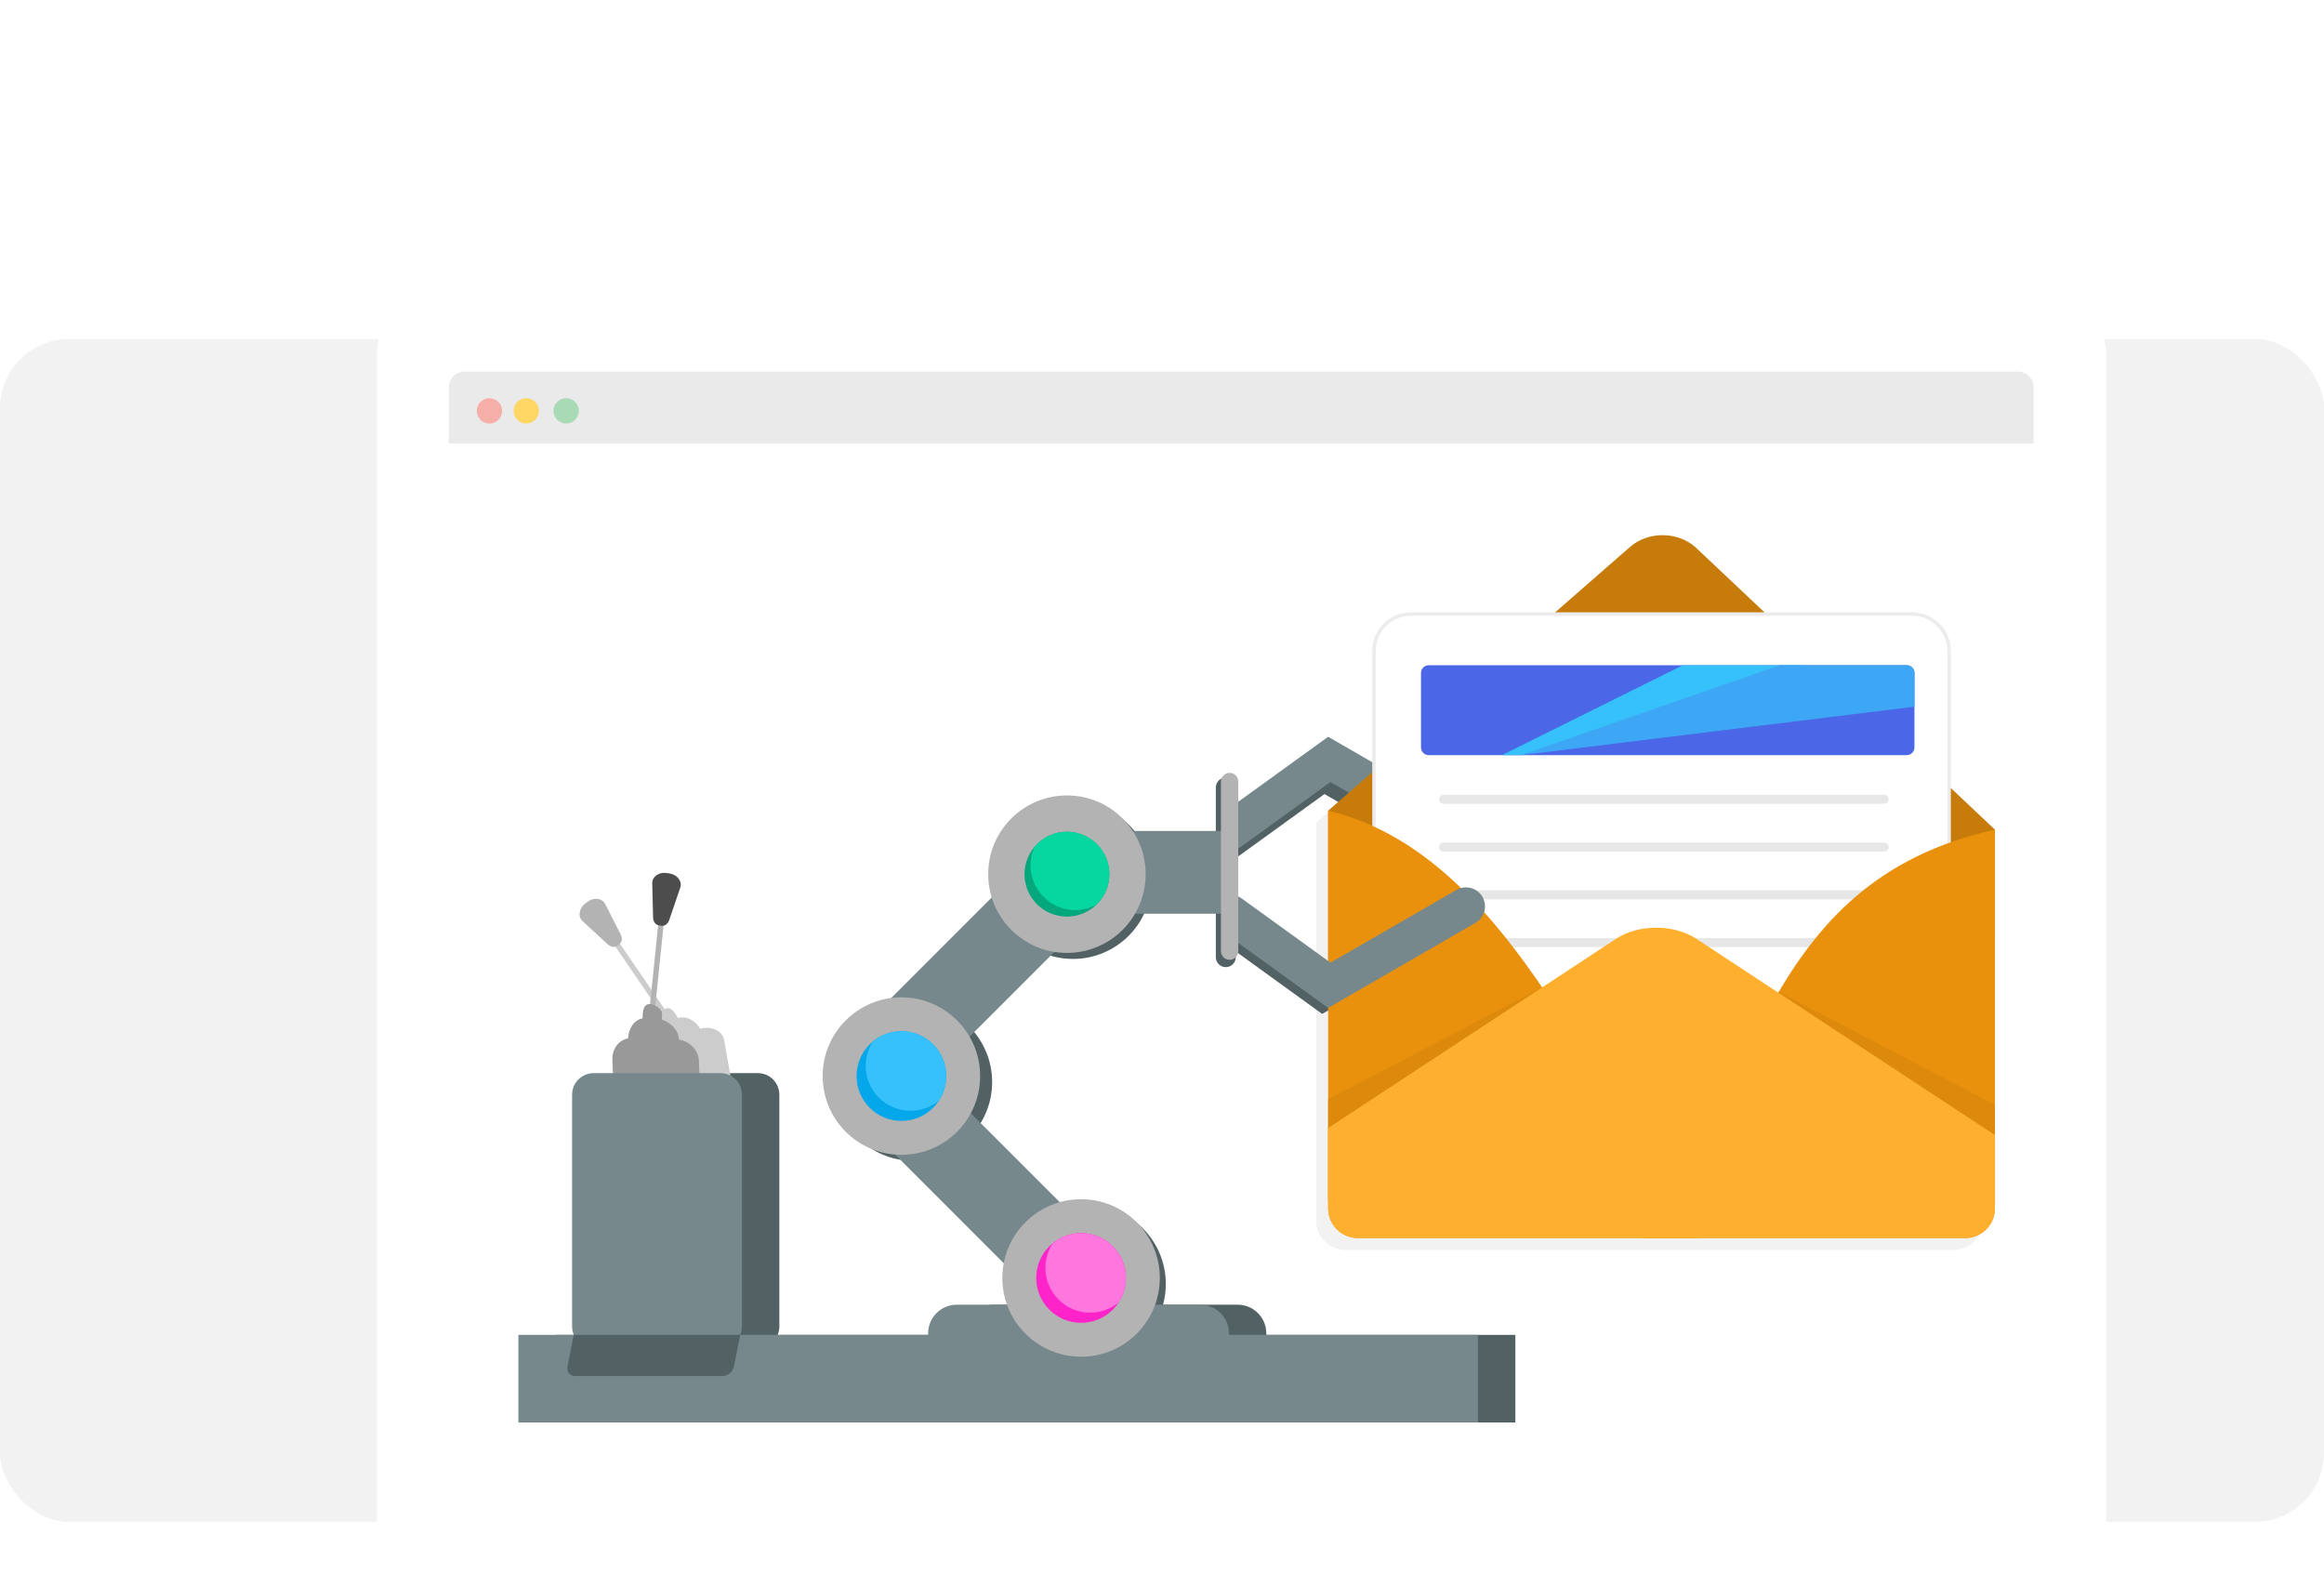 <svg width="672" height="455" viewBox="0 0 672 455" fill="none" xmlns="http://www.w3.org/2000/svg">
<rect y="98" width="672" height="342" rx="20" fill="#F2F2F2"/>
<g filter="url(#filter0_dddd_3311_280)">
<rect x="86" y="2" width="500" height="389" rx="16" fill="white"/>
<g clip-path="url(#clip0_3311_280)">
<path d="M111.208 22.915H560.603C561.984 22.915 563.309 23.464 564.286 24.44C565.262 25.417 565.811 26.741 565.811 28.123V364.165C565.811 365.546 565.262 366.87 564.286 367.847C563.309 368.824 561.984 369.372 560.603 369.372H111.208C109.826 369.372 108.502 368.824 107.525 367.847C106.549 366.87 106 365.546 106 364.165V28.123C106 26.741 106.549 25.417 107.525 24.44C108.502 23.464 109.826 22.915 111.208 22.915Z" fill="white"/>
<path d="M159.475 226.264C158.655 226.262 157.842 226.422 157.084 226.735C156.326 227.048 155.637 227.508 155.057 228.088C154.477 228.668 154.017 229.357 153.704 230.115C153.391 230.874 153.231 231.686 153.232 232.507V299.497C153.232 300.363 153.406 301.187 153.722 301.935H137.706V327.27H415.173V301.935H343.159V301.512C343.161 300.422 342.948 299.343 342.532 298.335C342.116 297.328 341.506 296.413 340.735 295.642C339.964 294.872 339.049 294.261 338.042 293.845C337.035 293.429 335.955 293.216 334.866 293.219H264.474C263.385 293.216 262.305 293.429 261.298 293.845C260.291 294.261 259.376 294.872 258.606 295.643C257.835 296.413 257.225 297.328 256.809 298.336C256.393 299.343 256.18 300.422 256.183 301.512V301.935H201.862C202.187 301.163 202.354 300.334 202.353 299.497V232.507C202.354 231.686 202.194 230.874 201.881 230.115C201.568 229.357 201.108 228.668 200.528 228.088C199.948 227.508 199.259 227.048 198.5 226.735C197.742 226.422 196.929 226.262 196.109 226.264H159.475Z" fill="#526164"/>
<path d="M153.854 185.311L174.613 215.723L173.308 216.584L152.608 186.254L153.854 185.311Z" fill="#CCCCCC"/>
<path d="M167.742 179.276L163.976 215.904L165.533 216.04L169.287 179.512L167.742 179.276Z" fill="#B3B3B3"/>
<path d="M169.044 207.819C170.329 206.952 171.493 207.827 172.31 209.143L173.053 210.338C175.617 209.586 177.997 211.074 179.478 213.437C182.202 212.57 185.878 213.744 186.392 216.683L189.346 233.553C189.943 236.961 186.392 239.72 182.934 239.626L170.408 239.287C166.95 239.192 163.852 236.3 164.335 232.875L165.007 228.102L166.73 220.765C165.46 218.333 166.514 215.232 168.303 213.29L167.56 212.095C166.743 210.779 167.76 208.686 169.044 207.819Z" fill="#CCCCCC"/>
<path d="M165.107 206.302C163.565 206.152 162.958 207.476 162.866 209.022L162.782 210.427C160.169 210.986 158.785 213.429 158.608 216.211C155.801 216.748 153.961 219.377 154.075 222.359L154.474 232.722C154.606 236.179 157.26 238.967 160.718 238.967H173.249C176.708 238.967 179.632 236.179 179.494 232.722L179.093 222.728C178.966 219.539 176.377 217.07 173.308 216.584C173.268 213.84 170.861 211.615 168.365 210.76L168.448 209.355C168.54 207.809 166.649 206.452 165.107 206.302Z" fill="#999999"/>
<path d="M454.273 74.198C450.862 74.198 447.453 75.339 444.839 77.622L357.577 153.857V268.802C357.577 269.995 357.815 271.128 358.25 272.16C359.118 274.22 360.766 275.867 362.827 276.736C363.857 277.17 364.991 277.41 366.183 277.41H541.776C542.907 277.413 544.028 277.192 545.073 276.76C546.119 276.329 547.069 275.695 547.868 274.895C548.668 274.095 549.302 273.145 549.734 272.1C550.165 271.054 550.386 269.934 550.383 268.802V160.331C550.383 159.992 550.421 159.671 550.383 159.344L463.709 77.622C461.097 75.339 457.686 74.198 454.275 74.198H454.273Z" fill="#F2F2F2"/>
<path d="M359.312 132.487L329.706 153.89V164.95C330.488 165.162 331.308 165.198 332.106 165.057C332.904 164.915 333.661 164.599 334.322 164.131L359.982 145.58L396.408 166.61C397.671 167.34 399.173 167.537 400.583 167.16C401.992 166.782 403.194 165.86 403.924 164.596C404.653 163.332 404.85 161.83 404.473 160.421C404.095 159.012 403.173 157.81 401.909 157.081L359.312 132.487ZM399.159 174.29C398.193 174.29 397.244 174.544 396.408 175.028L359.982 196.057L334.322 177.508C333.661 177.039 332.904 176.723 332.105 176.581C331.307 176.439 330.488 176.475 329.705 176.687V187.748L359.312 209.15L401.909 184.557C403.173 183.828 404.095 182.626 404.473 181.216C404.851 179.807 404.653 178.305 403.924 177.041C403.562 176.415 403.081 175.867 402.508 175.427C401.935 174.987 401.28 174.664 400.582 174.477C400.118 174.353 399.639 174.29 399.159 174.29Z" fill="#526164"/>
<path d="M291.334 309.994C303.908 309.994 314.101 299.801 314.101 287.227C314.101 274.654 303.908 264.461 291.334 264.461C278.76 264.461 268.568 274.654 268.568 287.227C268.568 299.801 278.76 309.994 291.334 309.994Z" fill="#526164"/>
<path d="M241.118 251.62C253.691 251.62 263.884 241.427 263.884 228.853C263.884 216.28 253.691 206.087 241.118 206.087C228.544 206.087 218.351 216.28 218.351 228.853C218.351 241.427 228.544 251.62 241.118 251.62Z" fill="#526164"/>
<path d="M287.248 193.247C299.821 193.247 310.014 183.054 310.014 170.48C310.014 157.907 299.821 147.714 287.248 147.714C274.674 147.714 264.481 157.907 264.481 170.48C264.481 183.054 274.674 193.247 287.248 193.247Z" fill="#526164"/>
<path d="M111.328 23.427C110.122 23.427 108.966 23.906 108.113 24.759C107.26 25.611 106.781 26.767 106.78 27.973V44.212H565.031V27.972C565.03 26.767 564.551 25.611 563.699 24.758C562.846 23.906 561.69 23.427 560.484 23.427H111.328Z" fill="#EAEAEA"/>
<path d="M140.704 38.452C141.674 38.452 142.605 38.066 143.291 37.38C143.978 36.694 144.363 35.763 144.363 34.793C144.363 33.822 143.978 32.891 143.291 32.205C142.605 31.519 141.674 31.133 140.704 31.133C139.733 31.133 138.803 31.519 138.117 32.205C137.43 32.891 137.045 33.822 137.045 34.793C137.045 35.763 137.43 36.694 138.117 37.38C138.803 38.066 139.733 38.452 140.704 38.452Z" fill="#A8DAB5"/>
<path d="M118.523 38.453C119.004 38.453 119.48 38.358 119.924 38.174C120.368 37.99 120.771 37.721 121.111 37.381C121.451 37.041 121.721 36.637 121.905 36.193C122.089 35.749 122.183 35.273 122.183 34.793C122.183 34.312 122.089 33.836 121.905 33.392C121.721 32.948 121.451 32.544 121.111 32.205C120.771 31.865 120.368 31.595 119.924 31.411C119.48 31.227 119.004 31.133 118.523 31.133C117.553 31.133 116.622 31.518 115.935 32.205C115.249 32.891 114.863 33.822 114.863 34.793C114.863 35.763 115.249 36.694 115.935 37.381C116.622 38.067 117.553 38.453 118.523 38.453Z" fill="#F6AEA9"/>
<path d="M129.17 38.453C129.651 38.453 130.127 38.358 130.571 38.174C131.015 37.99 131.418 37.721 131.758 37.381C132.098 37.041 132.368 36.637 132.552 36.193C132.736 35.749 132.83 35.273 132.83 34.793C132.83 34.312 132.736 33.836 132.552 33.392C132.368 32.948 132.098 32.544 131.758 32.205C131.418 31.865 131.015 31.595 130.571 31.411C130.127 31.227 129.651 31.133 129.17 31.133C128.199 31.133 127.269 31.518 126.582 32.205C125.896 32.891 125.51 33.822 125.51 34.793C125.51 35.763 125.896 36.694 126.582 37.381C127.269 38.067 128.199 38.453 129.17 38.453Z" fill="#FDD663"/>
<path d="M361.048 129.015L331.442 150.418V161.478C332.224 161.69 333.043 161.727 333.842 161.585C334.64 161.443 335.396 161.127 336.058 160.659L361.718 142.108L398.143 163.139C399.407 163.868 400.909 164.066 402.319 163.688C403.728 163.31 404.93 162.388 405.66 161.124C406.389 159.86 406.586 158.359 406.209 156.949C405.831 155.54 404.909 154.339 403.645 153.609L361.048 129.015Z" fill="#76888C"/>
<path d="M457.746 70.726C454.335 70.726 450.925 71.867 448.311 74.15L361.048 150.385V207.414L374.689 219.331H516.435L553.854 186.64V155.872L467.181 74.15C464.567 71.868 461.157 70.726 457.746 70.726Z" fill="#C67B0B"/>
<path d="M529.91 93.529H384.993C379.088 93.529 374.301 98.316 374.301 104.221V247.429C374.301 253.334 379.088 258.121 384.993 258.121H529.91C535.815 258.121 540.602 253.334 540.602 247.429V104.221C540.602 98.316 535.815 93.529 529.91 93.529Z" fill="white" stroke="#ECECEC" stroke-linecap="round" stroke-linejoin="round"/>
<path d="M394.422 145.781C394.077 145.781 393.746 145.918 393.502 146.162C393.258 146.407 393.121 146.738 393.121 147.083C393.121 147.428 393.258 147.759 393.502 148.004C393.746 148.248 394.077 148.385 394.422 148.385H521.821C522.166 148.385 522.497 148.248 522.741 148.004C522.986 147.759 523.123 147.428 523.123 147.083C523.123 146.738 522.986 146.407 522.741 146.162C522.497 145.918 522.166 145.781 521.821 145.781H394.422ZM394.422 159.597C394.077 159.597 393.746 159.734 393.502 159.978C393.258 160.222 393.121 160.553 393.121 160.899C393.121 161.244 393.258 161.575 393.502 161.819C393.746 162.063 394.077 162.201 394.422 162.201H521.821C522.166 162.201 522.497 162.063 522.741 161.819C522.986 161.575 523.123 161.244 523.123 160.899C523.123 160.553 522.986 160.222 522.741 159.978C522.497 159.734 522.166 159.597 521.821 159.597H394.422ZM394.422 173.412C394.077 173.412 393.746 173.55 393.502 173.794C393.258 174.038 393.121 174.369 393.121 174.714C393.121 175.06 393.258 175.391 393.502 175.635C393.746 175.879 394.077 176.016 394.422 176.016H521.821C522.166 176.016 522.497 175.879 522.741 175.635C522.986 175.391 523.123 175.06 523.123 174.714C523.123 174.369 522.986 174.038 522.741 173.794C522.497 173.55 522.166 173.412 521.821 173.412H394.422ZM394.422 187.228C394.077 187.228 393.746 187.365 393.502 187.609C393.258 187.853 393.121 188.185 393.121 188.53C393.121 188.875 393.258 189.206 393.502 189.45C393.746 189.695 394.077 189.832 394.422 189.832H521.821C522.166 189.832 522.497 189.695 522.741 189.45C522.986 189.206 523.123 188.875 523.123 188.53C523.123 188.185 522.986 187.853 522.741 187.609C522.497 187.365 522.166 187.228 521.821 187.228H394.422Z" fill="#E7E7E7"/>
<path d="M361.048 150.385V265.331C361.046 266.462 361.266 267.582 361.698 268.627C362.129 269.673 362.763 270.623 363.563 271.422C364.362 272.222 365.312 272.856 366.357 273.288C367.402 273.72 368.523 273.941 369.654 273.939H467.819C435.943 227.57 411.609 162.5 361.048 150.385Z" fill="#E9910D"/>
<path d="M422.904 201.465L361.047 233.79V262.684C381.324 254.353 417.934 239.938 419.031 238.62C419.722 237.791 426.963 228.85 434.503 219.555C430.728 213.372 426.883 207.299 422.904 201.465Z" fill="#DD8A0C"/>
<path d="M553.854 155.872C485.523 170.968 485.098 234.066 451.868 273.939H545.248C546.379 273.941 547.499 273.72 548.545 273.288C549.59 272.857 550.54 272.223 551.34 271.423C552.139 270.623 552.773 269.673 553.205 268.628C553.636 267.582 553.857 266.462 553.854 265.331V156.858C553.854 156.52 553.892 156.201 553.854 155.872Z" fill="#E9910D"/>
<path d="M491.369 202.752C487.423 209.439 483.906 216.428 480.504 223.498C486.147 230.45 492.23 237.962 492.777 238.62C493.93 240.003 534.453 255.91 553.854 263.955V235.408L491.369 202.752Z" fill="#DD8A0C"/>
<path d="M455.904 184.219C451.746 184.219 447.589 185.266 444.402 187.36L361.047 242.146V265.331C361.045 266.462 361.266 267.582 361.697 268.628C362.129 269.673 362.762 270.623 363.562 271.423C364.362 272.223 365.312 272.857 366.357 273.288C367.402 273.72 368.523 273.941 369.654 273.939H545.248C546.379 273.941 547.499 273.72 548.545 273.288C549.59 272.857 550.54 272.223 551.339 271.423C552.139 270.623 552.773 269.673 553.204 268.628C553.636 267.582 553.857 266.462 553.854 265.331V244.179L467.407 187.36C464.222 185.266 460.062 184.218 455.904 184.218V184.219Z" fill="#FFAF2E"/>
<path d="M528.35 108.332H390.121C388.891 108.332 387.894 109.329 387.894 110.559V132.102C387.894 133.332 388.891 134.329 390.121 134.329H528.35C529.58 134.329 530.577 133.332 530.577 132.102V110.559C530.577 109.329 529.58 108.332 528.35 108.332Z" fill="#4B66E6"/>
<path d="M394.423 147.082H521.821H394.423ZM394.423 160.899H521.821H394.423ZM394.423 174.714H521.821H394.423ZM394.423 188.531H521.821H394.423Z" fill="#E7E7E7"/>
<path d="M463.619 108.332C437.774 121.183 419.034 130.481 411.281 134.329H416.834L499.223 108.332H463.619Z" fill="#37C1FB"/>
<path d="M491.662 108.332L416.834 134.329L530.578 120.323V110.559C530.579 110.266 530.522 109.976 530.41 109.706C530.298 109.435 530.134 109.189 529.927 108.982C529.72 108.775 529.474 108.611 529.204 108.5C528.933 108.388 528.643 108.331 528.35 108.332H491.662Z" fill="#3DA6F5"/>
<path d="M148.667 226.264C147.847 226.262 147.034 226.422 146.276 226.735C145.518 227.048 144.829 227.508 144.249 228.088C143.668 228.668 143.209 229.357 142.896 230.115C142.583 230.874 142.422 231.686 142.424 232.507V299.497C142.424 300.363 142.598 301.187 142.914 301.935H126.898V327.27H404.365V301.935H332.35V301.512C332.353 300.422 332.14 299.343 331.724 298.335C331.308 297.328 330.697 296.413 329.927 295.642C329.156 294.872 328.241 294.261 327.234 293.845C326.226 293.429 325.147 293.216 324.057 293.219H253.666C252.576 293.216 251.497 293.429 250.49 293.845C249.483 294.261 248.568 294.872 247.797 295.643C247.027 296.413 246.416 297.328 246 298.336C245.585 299.343 245.372 300.422 245.375 301.512V301.935H191.053C191.378 301.163 191.545 300.334 191.543 299.497V232.507C191.545 231.686 191.385 230.874 191.072 230.115C190.759 229.357 190.299 228.668 189.719 228.088C189.139 227.508 188.449 227.048 187.691 226.735C186.933 226.422 186.12 226.262 185.3 226.264H148.667Z" fill="#76888C"/>
<path d="M236.404 228.27L231.208 233.466C227.969 236.704 227.969 241.955 231.208 245.193L273.553 287.539C276.792 290.777 282.042 290.777 285.28 287.539L290.477 282.342C293.715 279.104 293.715 273.854 290.477 270.616L248.131 228.27C244.893 225.032 239.642 225.032 236.404 228.27Z" fill="#76888C"/>
<path d="M289.598 308.258C302.172 308.258 312.365 298.065 312.365 285.492C312.365 272.918 302.172 262.725 289.598 262.725C277.025 262.725 266.832 272.918 266.832 285.492C266.832 298.065 277.025 308.258 289.598 308.258Z" fill="#B3B3B3"/>
<path d="M223.108 227.865L228.304 233.062C231.543 236.3 236.793 236.3 240.031 233.062L282.377 190.716C285.615 187.478 285.615 182.227 282.377 178.989L277.181 173.793C273.942 170.554 268.692 170.554 265.454 173.793L223.108 216.138C219.87 219.377 219.87 224.627 223.108 227.865Z" fill="#76888C"/>
<path d="M237.646 249.884C250.22 249.884 260.412 239.691 260.412 227.118C260.412 214.544 250.22 204.351 237.646 204.351C225.072 204.351 214.879 214.544 214.879 227.118C214.879 239.691 225.072 249.884 237.646 249.884Z" fill="#B3B3B3"/>
<path d="M289.598 298.461C296.761 298.461 302.568 292.654 302.568 285.492C302.568 278.329 296.761 272.522 289.598 272.522C282.435 272.522 276.629 278.329 276.629 285.492C276.629 292.654 282.435 298.461 289.598 298.461Z" fill="#FF23CA"/>
<path d="M237.646 240.087C244.809 240.087 250.615 234.281 250.615 227.118C250.615 219.955 244.809 214.148 237.646 214.148C230.483 214.148 224.677 219.955 224.677 227.118C224.677 234.281 230.483 240.087 237.646 240.087Z" fill="#05A7EB"/>
<path d="M400.895 172.554C399.929 172.554 398.98 172.809 398.143 173.292L361.718 194.322L336.058 175.772C335.397 175.304 334.64 174.987 333.841 174.845C333.043 174.703 332.223 174.739 331.441 174.951V186.012L361.047 207.414L403.645 182.822C404.909 182.092 405.831 180.89 406.209 179.481C406.587 178.071 406.389 176.569 405.66 175.305C405.298 174.679 404.817 174.131 404.244 173.691C403.671 173.251 403.016 172.928 402.318 172.741C401.854 172.617 401.375 172.554 400.895 172.554Z" fill="#76888C"/>
<path d="M331.442 143.689V192.739V143.689Z" fill="#6F8286"/>
<path d="M331.442 143.689V192.739" stroke="#526164" stroke-width="5.762" stroke-linecap="round"/>
<path d="M277.528 156.248V180.181H331.442V156.248H277.528Z" fill="#76888C"/>
<path d="M332.553 139.452C332.225 139.452 331.9 139.517 331.596 139.643C331.293 139.768 331.017 139.953 330.785 140.185C330.553 140.418 330.368 140.693 330.243 140.997C330.117 141.301 330.053 141.626 330.053 141.954V191.003C330.053 191.331 330.117 191.656 330.243 191.96C330.368 192.263 330.552 192.539 330.784 192.771C331.017 193.004 331.292 193.188 331.596 193.314C331.899 193.44 332.224 193.505 332.553 193.505C332.881 193.505 333.206 193.44 333.51 193.314C333.813 193.188 334.089 193.004 334.321 192.772C334.554 192.539 334.738 192.264 334.863 191.96C334.989 191.656 335.053 191.331 335.053 191.003V141.954C335.053 141.626 334.989 141.301 334.863 140.997C334.738 140.694 334.554 140.418 334.322 140.185C334.089 139.953 333.814 139.769 333.51 139.643C333.207 139.517 332.882 139.452 332.553 139.452Z" fill="#B3B3B3"/>
<path d="M285.512 191.511C298.086 191.511 308.279 181.318 308.279 168.745C308.279 156.171 298.086 145.978 285.512 145.978C272.938 145.978 262.745 156.171 262.745 168.745C262.745 181.318 272.938 191.511 285.512 191.511Z" fill="#B3B3B3"/>
<path d="M285.512 181.014C292.288 181.014 297.782 175.521 297.782 168.745C297.782 161.968 292.288 156.475 285.512 156.475C278.735 156.475 273.242 161.968 273.242 168.745C273.242 175.521 278.735 181.014 285.512 181.014Z" fill="#05A77D"/>
<path d="M289.598 272.523C286.595 272.53 283.688 273.578 281.372 275.49C280.007 277.591 279.279 280.043 279.278 282.549C279.278 284.252 279.613 285.938 280.265 287.512C280.917 289.086 281.872 290.515 283.077 291.72C284.281 292.924 285.711 293.879 287.285 294.531C288.858 295.183 290.545 295.518 292.248 295.518C295.251 295.511 298.158 294.462 300.474 292.55C301.839 290.449 302.566 287.998 302.568 285.493C302.568 283.79 302.232 282.104 301.581 280.53C300.929 278.956 299.974 277.527 298.769 276.322C297.565 275.118 296.135 274.162 294.562 273.51C292.988 272.859 291.301 272.523 289.598 272.523Z" fill="#FF76DE"/>
<path d="M237.646 214.148C234.643 214.155 231.735 215.203 229.419 217.115C228.054 219.216 227.327 221.668 227.325 224.174C227.325 225.877 227.661 227.563 228.313 229.137C228.964 230.711 229.92 232.14 231.124 233.345C232.328 234.549 233.758 235.504 235.332 236.156C236.905 236.808 238.592 237.143 240.295 237.143C243.298 237.136 246.206 236.087 248.522 234.175C249.886 232.074 250.614 229.624 250.615 227.119C250.615 225.415 250.28 223.729 249.628 222.155C248.977 220.582 248.021 219.152 246.817 217.947C245.613 216.743 244.183 215.788 242.609 215.136C241.036 214.484 239.349 214.148 237.646 214.148Z" fill="#37C1FB"/>
<path d="M285.513 156.474C283.728 156.476 281.965 156.867 280.347 157.62C278.728 158.373 277.294 159.471 276.144 160.835C275.382 162.508 274.984 164.324 274.977 166.162C274.977 167.865 275.313 169.551 275.964 171.125C276.616 172.699 277.572 174.128 278.776 175.333C279.98 176.537 281.41 177.492 282.984 178.144C284.558 178.796 286.244 179.131 287.947 179.131C290.047 179.116 292.112 178.591 293.965 177.601C295.166 176.459 296.124 175.086 296.78 173.564C297.436 172.041 297.777 170.402 297.783 168.745C297.783 167.133 297.465 165.538 296.849 164.049C296.232 162.56 295.329 161.207 294.189 160.068C293.05 158.928 291.697 158.025 290.208 157.408C288.72 156.791 287.124 156.474 285.513 156.474Z" fill="#06D6A0"/>
<path d="M169.639 168.392L170.745 168.561C172.687 168.858 174.348 170.743 173.714 172.603L170.53 181.941C170.164 183.015 169.319 183.827 168.197 183.656L167.558 183.558C166.438 183.386 165.873 182.359 165.844 181.225L165.598 171.361C165.548 169.397 167.696 168.095 169.639 168.392Z" fill="#4D4D4D"/>
<path d="M147.002 176.644L146.109 177.321C144.544 178.506 143.98 180.955 145.424 182.288L152.673 188.983C153.506 189.752 154.636 190.063 155.539 189.379L156.055 188.988C156.958 188.303 156.966 187.131 156.451 186.121L151.97 177.329C151.077 175.58 148.567 175.458 147.002 176.644L147.002 176.644Z" fill="#B3B3B3"/>
<path d="M142.914 301.936L141.082 311.054C140.773 312.601 141.768 313.846 143.315 313.846H185.869C187.417 313.846 188.912 312.601 189.223 311.054L191.054 301.936H142.914Z" fill="#526164"/>
</g>
</g>
<defs>
<filter id="filter0_dddd_3311_280" x="77" y="-1" width="540" height="456" filterUnits="userSpaceOnUse" color-interpolation-filters="sRGB">
<feFlood flood-opacity="0" result="BackgroundImageFix"/>
<feColorMatrix in="SourceAlpha" type="matrix" values="0 0 0 0 0 0 0 0 0 0 0 0 0 0 0 0 0 0 127 0" result="hardAlpha"/>
<feOffset dx="1" dy="3"/>
<feGaussianBlur stdDeviation="3"/>
<feColorMatrix type="matrix" values="0 0 0 0 0 0 0 0 0 0 0 0 0 0 0 0 0 0 0.05 0"/>
<feBlend mode="normal" in2="BackgroundImageFix" result="effect1_dropShadow_3311_280"/>
<feColorMatrix in="SourceAlpha" type="matrix" values="0 0 0 0 0 0 0 0 0 0 0 0 0 0 0 0 0 0 127 0" result="hardAlpha"/>
<feOffset dx="3" dy="11"/>
<feGaussianBlur stdDeviation="6"/>
<feColorMatrix type="matrix" values="0 0 0 0 0 0 0 0 0 0 0 0 0 0 0 0 0 0 0.04 0"/>
<feBlend mode="normal" in2="effect1_dropShadow_3311_280" result="effect2_dropShadow_3311_280"/>
<feColorMatrix in="SourceAlpha" type="matrix" values="0 0 0 0 0 0 0 0 0 0 0 0 0 0 0 0 0 0 127 0" result="hardAlpha"/>
<feOffset dx="7" dy="25"/>
<feGaussianBlur stdDeviation="8"/>
<feColorMatrix type="matrix" values="0 0 0 0 0 0 0 0 0 0 0 0 0 0 0 0 0 0 0.03 0"/>
<feBlend mode="normal" in2="effect2_dropShadow_3311_280" result="effect3_dropShadow_3311_280"/>
<feColorMatrix in="SourceAlpha" type="matrix" values="0 0 0 0 0 0 0 0 0 0 0 0 0 0 0 0 0 0 127 0" result="hardAlpha"/>
<feOffset dx="12" dy="45"/>
<feGaussianBlur stdDeviation="9.5"/>
<feColorMatrix type="matrix" values="0 0 0 0 0 0 0 0 0 0 0 0 0 0 0 0 0 0 0.01 0"/>
<feBlend mode="normal" in2="effect3_dropShadow_3311_280" result="effect4_dropShadow_3311_280"/>
<feBlend mode="normal" in="SourceGraphic" in2="effect4_dropShadow_3311_280" result="shape"/>
</filter>
<clipPath id="clip0_3311_280">
<rect width="460" height="347.17" fill="white" transform="translate(106 22.915)"/>
</clipPath>
</defs>
</svg>
